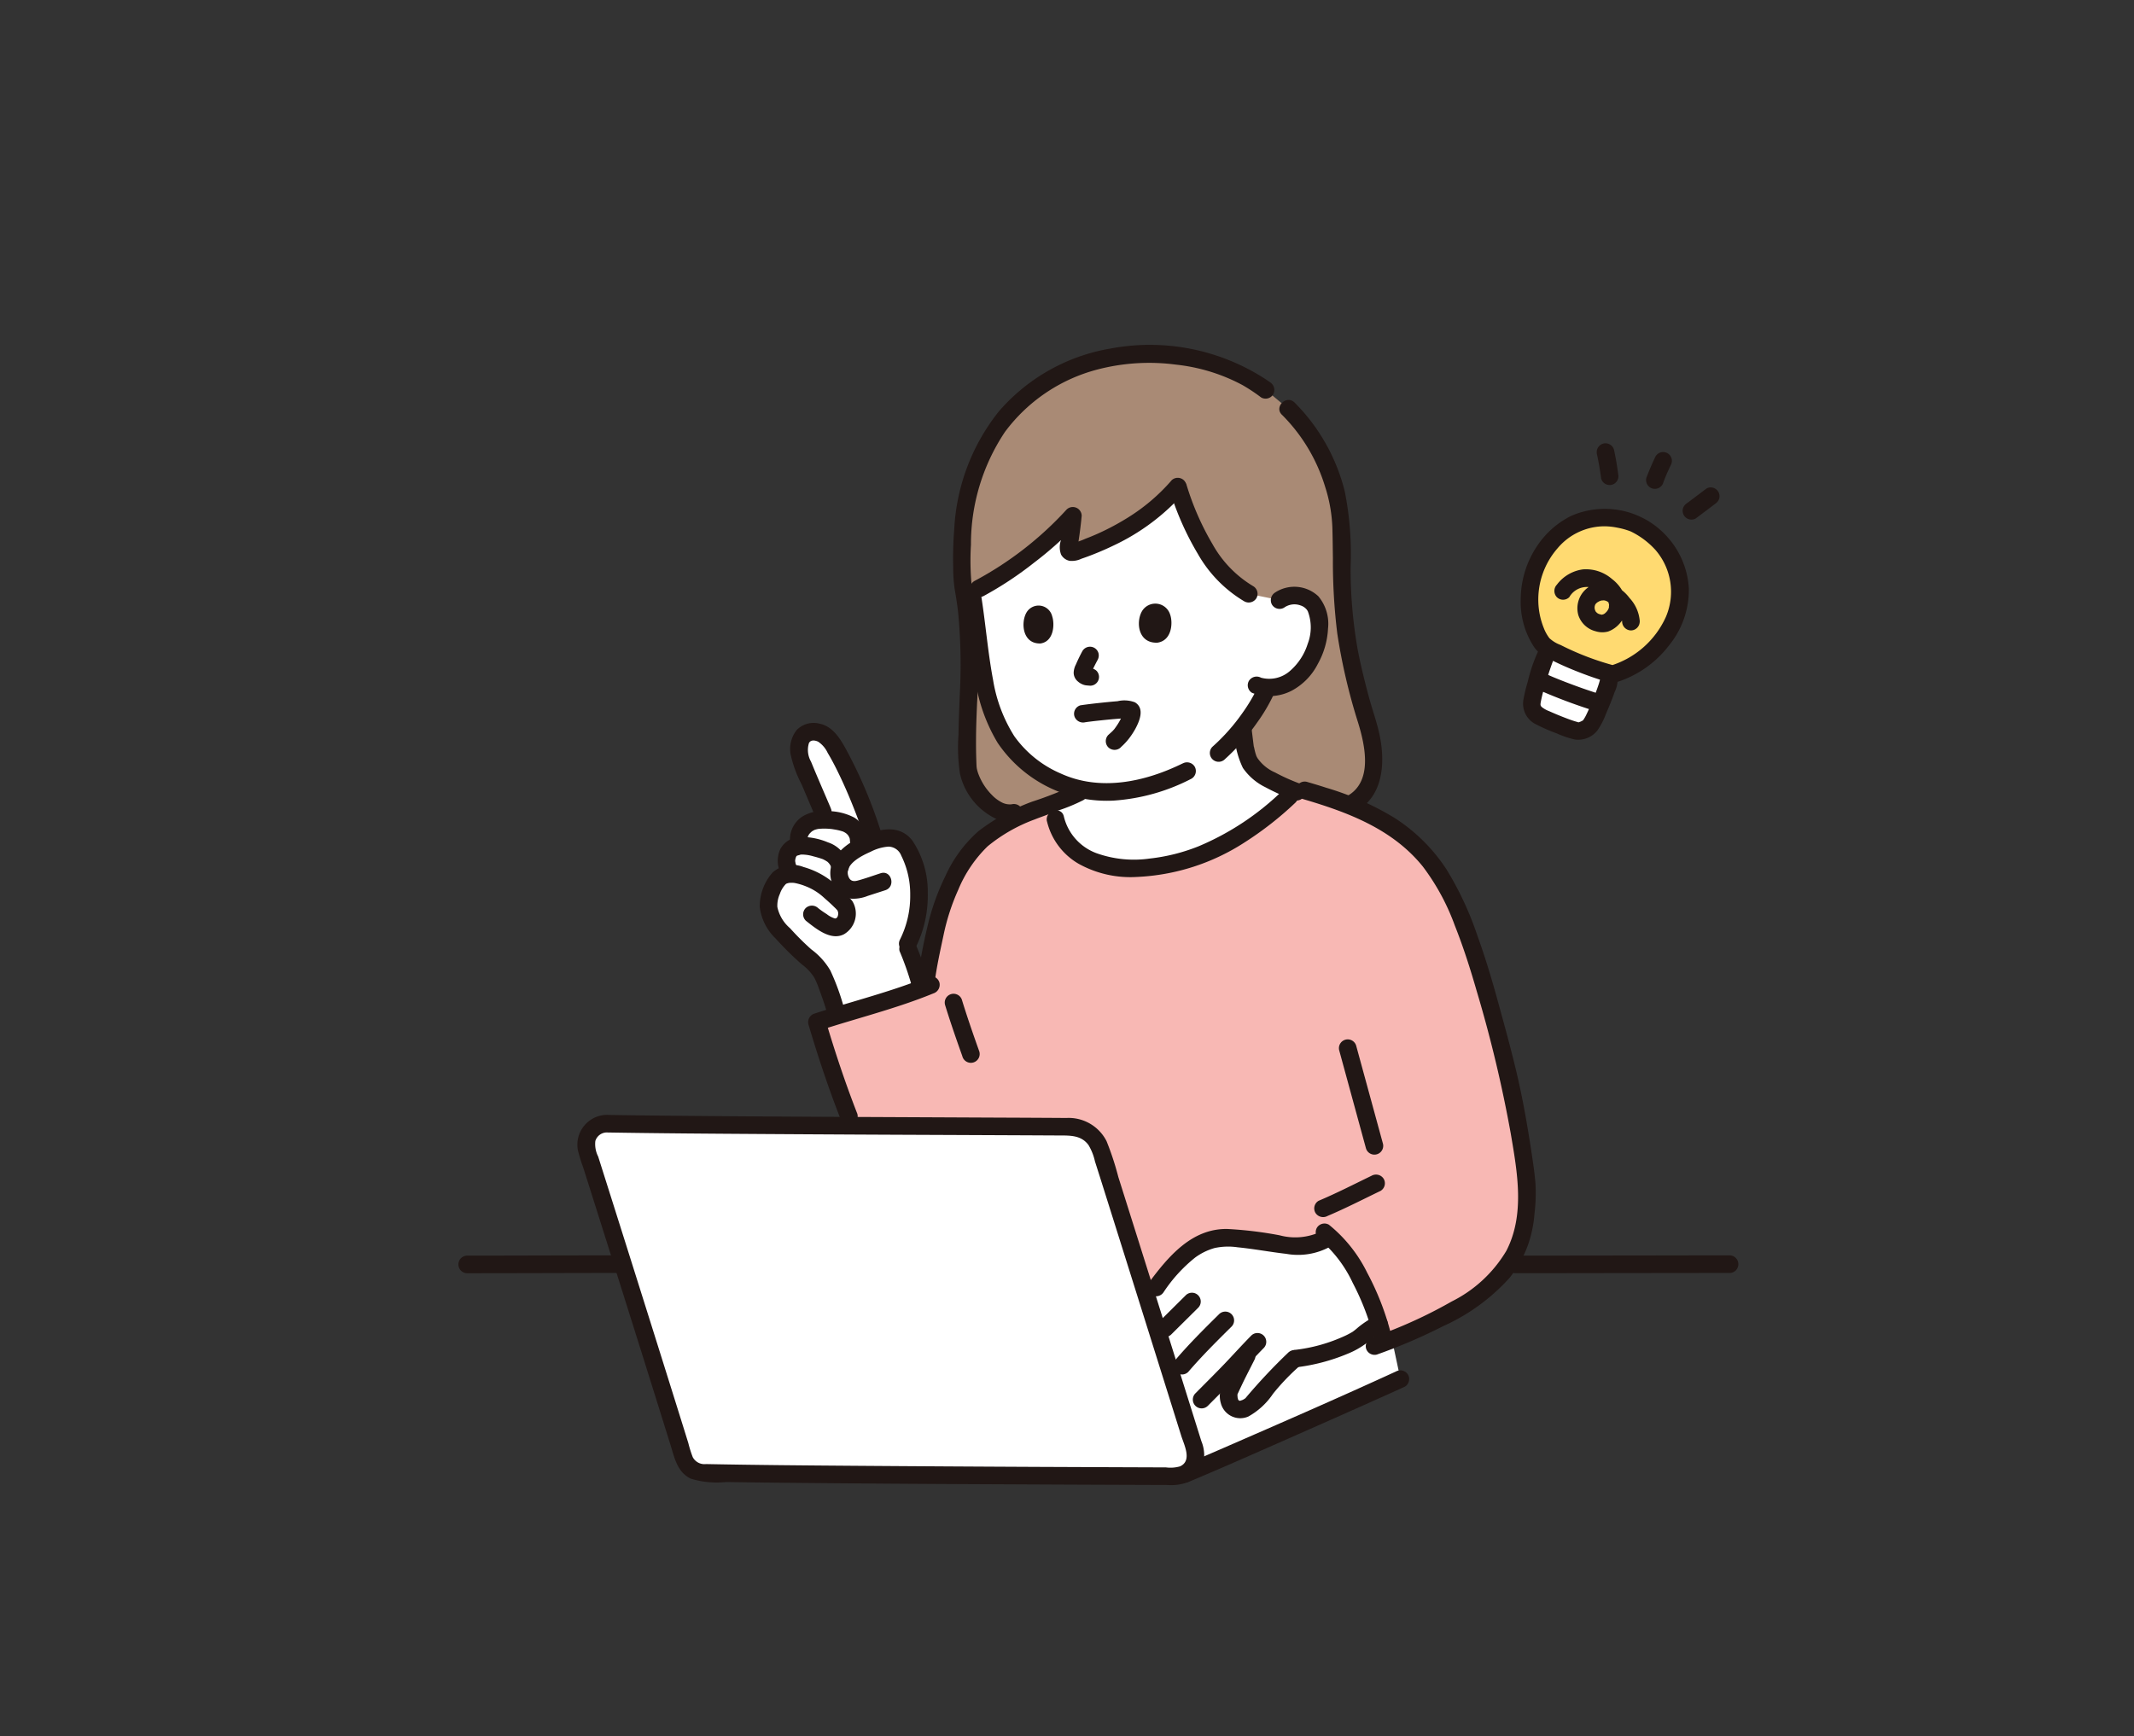 <svg xmlns="http://www.w3.org/2000/svg" xmlns:xlink="http://www.w3.org/1999/xlink" width="204" height="166" viewBox="0 0 204 166"><rect x="0" y="0" width="204" height="166" fill="#333333" stroke="none"/><defs><clipPath id="a"><rect width="204" height="166" transform="translate(1028 501)" fill="#fff" stroke="#707070" stroke-width="1" opacity="0.457"/></clipPath></defs><g transform="translate(-1028 -501)" clip-path="url(#a)"><g transform="translate(1071.822 534)"><path d="M174.528,45.42a4.189,4.189,0,0,0,2.1-3.657,16,16,0,0,0-1.072-5.707,46.177,46.177,0,0,1-1.893-10.571c-.052-1.211-.073-5.1-.121-6.563a17.786,17.786,0,0,0-4.971-11.2l-2.247-1.878a12.748,12.748,0,0,0-3.26-1.865A20.484,20.484,0,0,0,155.4,2.436,18.079,18.079,0,0,0,143.435,6.49c-4.461,3.8-6.586,9.143-6.065,17.962,1.284,6.751.193,11.406.486,17.418.08,1.64,2.238,4.856,4.42,4.408Z" transform="translate(-89.16 -1.577)" fill="#a98a75"/><path d="M159.652,38.584a21.831,21.831,0,0,1-10,6.272.357.357,0,0,1-.453-.409c.194-1.044.328-2.045.424-3.085a35.979,35.979,0,0,1-9.673,7.308c.424,2.509.711,5.044,1.028,7.359.506,3.691,1.725,7.009,4.376,9.062a12.271,12.271,0,0,0,5.291,2.48l-.453.259a22.63,22.63,0,0,1-2.524,1.031.077.077,0,0,1,0,.012l.287,1.487a5.668,5.668,0,0,0,3.194,3.856,10.313,10.313,0,0,0,5.073.82c5.722-.333,10.606-3.433,14.607-7.348a21.36,21.36,0,0,1-2.664-1.247,4,4,0,0,1-1.762-1.745,6.206,6.206,0,0,1-.337-1.282l-.175-1.429-.058-.362c.477-.608.906-1.227,1.314-1.87,0,0,.641-1.05.908-1.648l.172-.323a4.533,4.533,0,0,0,2.178-.574,6.153,6.153,0,0,0,2.252-2.8,5.734,5.734,0,0,0,.2-4.231,2.123,2.123,0,0,0-1.795-1.168,2.353,2.353,0,0,0-1.688.421l-2.946-.6c-1.92-.92-4.079-3.856-4.9-5.577a43.909,43.909,0,0,1-1.849-4.577" transform="translate(-90.888 -25.057)" fill="#fff"/><path d="M180.875,237.767c2.3,7.318,5.327,16.951,6.974,22.218a1.976,1.976,0,0,1-.9,2.305l-.188.108.2-.083c4.236-1.767,17.953-7.862,20.553-9.057l-.968-4.542S184.7,239.111,180.875,237.767Z" transform="translate(-117.462 -154.409)" fill="#fff"/><path d="M224.093,16.356a16.473,16.473,0,0,1,4.119,6.872,14.349,14.349,0,0,1,.694,3.916c.029.974.038,1.948.051,2.922a56.351,56.351,0,0,0,.421,7.216,56.026,56.026,0,0,0,1.983,8.488c.681,2.222,1.443,5.672-1.055,7.039-.95.52-.1,1.974.849,1.453,2.578-1.411,2.8-4.513,2.305-7.1-.244-1.271-.7-2.494-1.038-3.741-.421-1.549-.806-3.108-1.107-4.686a44.744,44.744,0,0,1-.666-7.793,30.759,30.759,0,0,0-.554-7.249,18.261,18.261,0,0,0-4.813-8.525c-.785-.746-1.977.442-1.19,1.19Z" transform="translate(-145.36 -9.694)" fill="#211715"/><path d="M201.945,254.739a49.736,49.736,0,0,0-4.064,4.33c-.217.226-1.1.818-1.788.29a1.55,1.55,0,0,1-.351-1.574c.886-1.937,1.249-2.524,1.908-3.881-.8.846-1.429,1.555-2.379,2.515l-.969.979-2.857,2.889c-1.017-3.248-2.279-7.275-3.538-11.28a28.88,28.88,0,0,1,3.442-4.143,6.423,6.423,0,0,1,3.588-1.688,8.841,8.841,0,0,1,1.665.056q1.58.162,3.149.412c1.9.3,4.032.659,5.552-.628,1.971,1.744,3.759,5.185,4.747,8.4a7.777,7.777,0,0,0-1.022.6c-.22.15-.927.777-1.161.9a16.127,16.127,0,0,1-5.8,1.793" transform="translate(-122.029 -157.818)" fill="#fff"/><path d="M150.467,169.313a16.778,16.778,0,0,0-3.721-5.637c-1.52,1.29-3.649.934-5.549.631q-1.568-.25-3.149-.412a8.842,8.842,0,0,0-1.665-.056,6.423,6.423,0,0,0-3.588,1.688,19.138,19.138,0,0,0-2.621,3.055L100.8,152.2c-1.288-3.292-2.068-5.673-3.057-9.01,2.194-.718,7.621-2.286,10.365-3.331a51.792,51.792,0,0,1,.912-5.1,19.283,19.283,0,0,1,3.818-8.324c1.441-1.672,4.363-3.077,7.012-3.991.07-.032.185-.074.33-.123l.372,1.458a5.668,5.668,0,0,0,3.194,3.856,10.313,10.313,0,0,0,5.073.82c5.849-.341,10.823-3.571,14.872-7.61,5.648,1.614,10.123,3.271,13.282,7.83,2.754,3.975,4.674,11.331,5.453,14.215.8,2.971,1.64,5.981,2.23,9.422.324,1.788.925,5.419.964,6.763a19.512,19.512,0,0,1-.458,4.46,10.083,10.083,0,0,1-3.506,5.213,38.881,38.881,0,0,1-9.7,5.089A24.675,24.675,0,0,0,150.467,169.313Z" transform="translate(-63.477 -78.48)" fill="#f8b8b4"/><path d="M89.081,113.907c.04-.007.081-.013.122-.019a5.547,5.547,0,0,1,.841-.035l-.3-.738q-.926-2.176-1.849-4.353a6.057,6.057,0,0,1-.386-1.1,2.262,2.262,0,0,1,.326-1.811,1.472,1.472,0,0,1,1.655-.3,2.851,2.851,0,0,1,1.358,1.352,45.938,45.938,0,0,1,3.644,8.357l.183.582a2.826,2.826,0,0,1,2.337-.041,3.015,3.015,0,0,1,1.2,1.6,10.139,10.139,0,0,1-.462,8.472,31.345,31.345,0,0,1,1.388,3.981l.032.128c-2.165.8-5.638,1.842-8.093,2.6l-.088-.327a23.616,23.616,0,0,0-1.486-3.964,8.273,8.273,0,0,0-1.479-1.466A31.839,31.839,0,0,1,85.4,124.17a3.586,3.586,0,0,1-.856-2.4,4.39,4.39,0,0,1,1.009-2.331,1.472,1.472,0,0,1,1.146-.406l-.057-.119a1.877,1.877,0,0,1-.358-1.533c.181-.715.509-.865,1.1-1.017l.044-.009.006-.682a1.5,1.5,0,0,1,.445-1.107,2.042,2.042,0,0,1,1.2-.657Z" transform="translate(-54.895 -68.471)" fill="#fff"/><path d="M209.95,123.758h0C209.968,123.749,209.968,123.748,209.95,123.758Z" transform="translate(-136.344 -80.365)" fill="#fff"/><path d="M286.626,249.918q3.466,0,6.931-.008l10.877-.013q1.36,0,2.721,0a.842.842,0,0,0,0-1.683q-3.555,0-7.11.008l-10.827.014-2.592,0A.842.842,0,0,0,286.626,249.918Z" transform="translate(-185.611 -161.191)" fill="#211715"/><path d="M.813,249.92c4.156,0,8.311-.016,12.466-.024l1.973,0a.842.842,0,0,0,0-1.683c-4.2,0-8.406.016-12.608.024l-1.831,0a.842.842,0,0,0,0,1.683Z" transform="translate(0 -161.191)" fill="#211715"/><path d="M228.951,120.631c4.322,1.265,8.624,2.861,11.541,6.474a21.527,21.527,0,0,1,3.053,5.628c.813,2.045,1.484,4.146,2.092,6.26a125.032,125.032,0,0,1,3.265,13.665c.621,3.662,1.367,7.716-.423,11.184a12.6,12.6,0,0,1-5.227,4.848,44.587,44.587,0,0,1-6.326,2.98q-.634.245-1.275.472a.862.862,0,0,0-.588,1.035.849.849,0,0,0,1.035.588,52.222,52.222,0,0,0,6.354-2.724,18.992,18.992,0,0,0,6.341-4.621,11.223,11.223,0,0,0,1.758-3.148,11.915,11.915,0,0,0,.62-3.02,16.131,16.131,0,0,0,.09-2.826c-.082-1.046-.242-2.089-.4-3.126-.38-2.5-.819-5-1.4-7.468-.549-2.324-1.186-4.628-1.82-6.932-.571-2.078-1.192-4.144-1.926-6.17a30.836,30.836,0,0,0-2.949-6.333,16.621,16.621,0,0,0-5-4.954,27.733,27.733,0,0,0-6.525-2.875c-.61-.2-1.224-.38-1.838-.561a.842.842,0,0,0-.447,1.623Z" transform="translate(-148.299 -77.259)" fill="#211715"/><path d="M234.623,230.134c1.727-.732,3.387-1.586,5.074-2.4a.846.846,0,0,0,.3-1.151.864.864,0,0,0-1.151-.3c-1.687.817-3.347,1.671-5.074,2.4a.841.841,0,0,0-.3,1.151A.868.868,0,0,0,234.623,230.134Z" transform="translate(-151.544 -146.877)" fill="#211715"/><path d="M240.089,190.326l2.565,9.391a.842.842,0,0,0,1.623-.447l-2.566-9.391A.842.842,0,0,0,240.089,190.326Z" transform="translate(-155.895 -122.923)" fill="#211715"/><path d="M204.513,241.237a5.741,5.741,0,0,1-4.015.389,37.03,37.03,0,0,0-5.019-.606c-3.418-.047-5.661,2.678-7.518,5.177a.847.847,0,0,0,.3,1.151.862.862,0,0,0,1.151-.3,14.338,14.338,0,0,1,3-3.291,5.805,5.805,0,0,1,1.862-.914,6.142,6.142,0,0,1,2.2-.072c1.562.155,3.1.448,4.658.627a6.371,6.371,0,0,0,4.227-.707c.912-.581.067-2.038-.849-1.453Z" transform="translate(-121.99 -156.521)" fill="#211715"/><path d="M193.1,258.655l-2.573,2.551a.841.841,0,1,0,1.19,1.19l2.573-2.551a.842.842,0,0,0-1.19-1.192Z" transform="translate(-123.573 -167.813)" fill="#211715"/><path d="M196.345,269.32c1.3-1.516,2.719-2.927,4.137-4.329a.841.841,0,1,0-1.19-1.19c-1.419,1.4-2.84,2.812-4.137,4.329a.841.841,0,1,0,1.19,1.19Z" transform="translate(-126.576 -171.156)" fill="#211715"/><path d="M201.7,276.354c.956-.966,1.924-1.922,2.861-2.905.828-.869,1.631-1.761,2.475-2.616a.842.842,0,0,0-1.192-1.19c-.844.855-1.648,1.747-2.475,2.616-.938.984-1.906,1.939-2.861,2.905a.841.841,0,1,0,1.19,1.19Z" transform="translate(-130.055 -174.949)" fill="#211715"/><path d="M226.727,269.538a18.379,18.379,0,0,0,4.994-1.311,7.757,7.757,0,0,0,1.872-1.077c.116-.093.23-.188.345-.283l.17-.138c.108-.086-.094.067-.014.011a8.985,8.985,0,0,1,1.048-.614.842.842,0,0,0-.85-1.453,8.729,8.729,0,0,0-1.619,1.065,6.071,6.071,0,0,1-.5.4,7.788,7.788,0,0,1-1.027.519,15.556,15.556,0,0,1-4.417,1.2.869.869,0,0,0-.841.841.846.846,0,0,0,.841.841Z" transform="translate(-146.694 -171.807)" fill="#211715"/><path d="M234.187,241.085a12.131,12.131,0,0,1,3.128,4.125,24.015,24.015,0,0,1,2.1,5.609c.251,1.052,1.874.607,1.622-.447a25.747,25.747,0,0,0-2.34-6.135,13.59,13.59,0,0,0-3.666-4.6.847.847,0,0,0-1.151.3.862.862,0,0,0,.3,1.151Z" transform="translate(-151.817 -155.546)" fill="#211715"/><path d="M209.466,273.56c-.344.687-.7,1.367-1.038,2.057a14.275,14.275,0,0,0-.712,1.537,2.439,2.439,0,0,0-.012,1.367,1.921,1.921,0,0,0,2.629,1.3,6.834,6.834,0,0,0,2.365-2.177,21.455,21.455,0,0,1,2.639-2.741.847.847,0,0,0,0-1.19.861.861,0,0,0-1.19,0,54.6,54.6,0,0,0-4.078,4.344c-.022.022-.142.114-.048.046s-.11.065-.133.078c-.039.022-.2.094-.077.046-.049.019-.25.077-.2.07a.205.205,0,0,1-.214-.038c.081.048-.047-.08.028.035a1.254,1.254,0,0,1-.074-.13c.039.078.016.054,0-.013s-.041-.15-.054-.227c.028.16.006-.06,0-.114,0-.035.007-.07,0-.105,0,.018-.042.14-.009.062.011-.026.011-.06.02-.087.042-.123-.038.075.026-.062.187-.4.37-.793.561-1.187.331-.677.682-1.344,1.019-2.018a.862.862,0,0,0-.3-1.151.85.85,0,0,0-1.151.3Z" transform="translate(-134.826 -177.388)" fill="#211715"/><path d="M206.318,99.255a20.406,20.406,0,0,0,3.078-3.493,16.6,16.6,0,0,0,1.559-2.623.866.866,0,0,0-.3-1.151.848.848,0,0,0-1.151.3,16.508,16.508,0,0,1-1.5,2.542,18.622,18.622,0,0,1-2.871,3.232.841.841,0,0,0,1.19,1.19Z" transform="translate(-133.053 -59.665)" fill="#211715"/><path d="M158.76,83.291c-3.591,1.766-7.875,2.7-11.665.96a10.543,10.543,0,0,1-4.432-3.569,14.353,14.353,0,0,1-2.025-5.371c-.5-2.647-.71-5.353-1.131-8.015a.847.847,0,0,0-1.035-.588.862.862,0,0,0-.588,1.035c.4,2.524.625,5.079,1.056,7.6a16.21,16.21,0,0,0,2.131,5.976,12.6,12.6,0,0,0,11.063,5.529,18.872,18.872,0,0,0,7.476-2.1.85.85,0,0,0,.3-1.151.859.859,0,0,0-1.151-.3Z" transform="translate(-89.526 -43.303)" fill="#211715"/><path d="M218.7,67.886a1.692,1.692,0,0,1,1.565-.223,1.292,1.292,0,0,1,.5.287c.027.024.18.2.073.064a1.625,1.625,0,0,1,.14.221,4.359,4.359,0,0,1-.013,3.1,5.668,5.668,0,0,1-1.689,2.59,2.992,2.992,0,0,1-2.777.651.87.87,0,0,0-1.151.3.847.847,0,0,0,.3,1.151,4.623,4.623,0,0,0,3.772-.2,5.956,5.956,0,0,0,2.513-2.57,7.694,7.694,0,0,0,.974-3.38,4.094,4.094,0,0,0-.928-3.087,3.347,3.347,0,0,0-4.133-.355.864.864,0,0,0-.3,1.151.848.848,0,0,0,1.151.3Z" transform="translate(-139.776 -42.784)" fill="#211715"/><path d="M188.537,71.546c.262.736.186,2.465-1.224,2.671-1.873.07-2.061-2.006-1.472-3.011A1.483,1.483,0,0,1,188.537,71.546Z" transform="translate(-120.494 -45.772)" fill="#211715"/><path d="M156.829,72.046c.243.717.179,2.391-1.113,2.587-1.718.06-1.9-1.954-1.363-2.926A1.337,1.337,0,0,1,156.829,72.046Z" transform="translate(-100.065 -46.114)" fill="#211715"/><path d="M168.593,82.664a16.023,16.023,0,0,0-.706,1.483l.085-.2a1.827,1.827,0,0,0-.21.761,1.094,1.094,0,0,0,.407.86,1.55,1.55,0,0,0,.677.351c.164.031.325.035.491.05a.84.84,0,0,0,.6-1.435.957.957,0,0,0-.6-.245c-.081-.008-.163-.006-.243-.017l.224.03a.774.774,0,0,1-.168-.046l.2.085a.9.9,0,0,1-.161-.094l.17.131a.915.915,0,0,1-.105-.093l.132.17a.3.3,0,0,1-.039-.068l.084.2a.311.311,0,0,1-.013-.051l.03.224a.5.5,0,0,1,0-.11l-.03.224a1.011,1.011,0,0,1,.068-.228l-.085.2q.067-.157.133-.316l-.085.2c.177-.416.386-.822.6-1.222a.885.885,0,0,0,.085-.648.841.841,0,0,0-1.538-.2Z" transform="translate(-108.946 -53.411)" fill="#211715"/><path d="M172.32,101.373a6.12,6.12,0,0,0,.786-.833,7.363,7.363,0,0,0,.6-.909c.412-.759.939-1.984-.031-2.562a2.846,2.846,0,0,0-1.656-.105c-.557.045-1.113.1-1.668.159-.625.067-1.249.14-1.872.231a.844.844,0,0,0-.588,1.035.868.868,0,0,0,1.035.588l.188-.026c-.256.04-.079.011-.018,0l.4-.05q.445-.054.89-.1c.6-.065,1.208-.123,1.814-.169.24-.018.481-.035.722-.046a.89.89,0,0,1,.124,0,.494.494,0,0,1-.415-.258.572.572,0,0,1-.063-.333,1.222,1.222,0,0,0-.07.245c-.018.054-.035.108-.056.161-.037.094-.042.105-.013.038a5.912,5.912,0,0,1-.613,1.046c-.05.07-.1.143-.155.21.092-.114-.07.07-.09.092-.137.14-.289.268-.433.4a.848.848,0,0,0,0,1.19.86.86,0,0,0,1.19,0Z" transform="translate(-109.008 -62.924)" fill="#211715"/><path d="M196.9,290.274c2.745-1.146,5.466-2.349,8.189-3.548q4.716-2.074,9.419-4.176c1.052-.469,2.1-.937,3.146-1.417a.848.848,0,0,0,.3-1.151.861.861,0,0,0-1.151-.3c-5.487,2.519-11.025,4.934-16.56,7.343q-1.112.484-2.227.964l-.932.4-.267.113-.367.154a.869.869,0,0,0-.588,1.035A.847.847,0,0,0,196.9,290.274Z" transform="translate(-127.18 -181.557)" fill="#211715"/><path d="M36.826,212.306c10.794.179,35.435.235,44.233.294a3.081,3.081,0,0,1,2.92,2.153c2.094,6.621,6.8,21.611,9.017,28.7a1.975,1.975,0,0,1-1.893,2.565c-9.534-.035-35.221-.126-45.1-.326A1.971,1.971,0,0,1,44.16,244.3c-1.947-6.3-6.948-22.168-9.252-29.418a1.977,1.977,0,0,1,1.918-2.576Z" transform="translate(-22.609 -137.874)" fill="#fff"/><path d="M35.284,211.588c5.041.083,10.084.116,15.125.148q8.835.057,17.67.09l7.432.033,2.9.015c1.076.006,2.181-.059,2.892.919a5.239,5.239,0,0,1,.614,1.557l.5,1.57q.591,1.874,1.181,3.749,1.371,4.356,2.739,8.712,1.348,4.293,2.694,8.586.568,1.81,1.135,3.622c.272.869,1.07,2.378-.114,2.919a3.289,3.289,0,0,1-1.342.1l-1.394-.005-3.216-.012-7.687-.032q-8.744-.04-17.488-.105c-4.73-.035-9.46-.072-14.189-.164a1.267,1.267,0,0,1-1.268-.663,11.175,11.175,0,0,1-.421-1.34q-.507-1.631-1.017-3.26-1.273-4.072-2.554-8.143-2.515-8-5.048-15.994a2.628,2.628,0,0,1-.271-1.487,1.152,1.152,0,0,1,1.126-.818.842.842,0,0,0,0-1.683,2.852,2.852,0,0,0-2.789,3.406,16.447,16.447,0,0,0,.5,1.62l.551,1.738q1.316,4.156,2.626,8.313,2.6,8.237,5.17,16.48c.386,1.243.648,2.616,1.95,3.229a8.49,8.49,0,0,0,3.362.318q3.6.056,7.2.087,8.894.086,17.787.124,7.877.041,15.754.068l1.421.005a4.634,4.634,0,0,0,1.781-.2,2.853,2.853,0,0,0,1.675-1.823,3.582,3.582,0,0,0-.185-2.178q-1.215-3.886-2.435-7.77-2.742-8.741-5.5-17.48a27.6,27.6,0,0,0-1.127-3.427A4.061,4.061,0,0,0,79.2,210.2q-3.144-.021-6.288-.033l-17.459-.081c-5.676-.031-11.353-.065-17.029-.134q-1.569-.019-3.138-.044A.842.842,0,0,0,35.284,211.588Z" transform="translate(-21.067 -136.314)" fill="#211715"/><path d="M193.836,37.571a27.449,27.449,0,0,0,2.7,6.12,12.361,12.361,0,0,0,4.443,4.537.863.863,0,0,0,1.151-.3.85.85,0,0,0-.3-1.151,10.783,10.783,0,0,1-3.9-4.032,25.856,25.856,0,0,1-2.463-5.617c-.343-1.022-1.969-.583-1.623.447Z" transform="translate(-125.848 -23.732)" fill="#211715"/><path d="M158.823,36.433a18.233,18.233,0,0,1-4.312,3.639,23.771,23.771,0,0,1-2.627,1.4q-.637.29-1.292.537a7.823,7.823,0,0,1-1.5.5h.447q.249.736.288.363c.01-.054.019-.109.029-.163q.035-.2.068-.407c.043-.269.082-.538.118-.806q.115-.841.194-1.685a.85.85,0,0,0-1.437-.6,32.681,32.681,0,0,1-8.784,6.82c-.957.507-.108,1.96.849,1.453a33.743,33.743,0,0,0,4.836-3.2,33.031,33.031,0,0,0,4.288-3.883l-1.437-.6c-.074.794-.172,1.584-.306,2.371a2,2,0,0,0,.021,1.35,1.2,1.2,0,0,0,.824.6,2.131,2.131,0,0,0,1.116-.2q.558-.19,1.107-.406c.682-.268,1.356-.561,2.014-.881a20.712,20.712,0,0,0,6.685-5.018.863.863,0,0,0,0-1.19.849.849,0,0,0-1.19,0Z" transform="translate(-90.653 -23.501)" fill="#211715"/><path d="M217.741,108.732a18.442,18.442,0,0,1-2.279-1.031,3.967,3.967,0,0,1-1.674-1.361,2.222,2.222,0,0,1-.144-.278c.06.146-.032-.116-.032-.117-.065-.206-.113-.418-.156-.629-.009-.044-.07-.21-.049-.256-.024.05.025.208.01.1-.01-.074-.018-.149-.028-.223l-.143-1.162a.868.868,0,0,0-.841-.841.846.846,0,0,0-.841.841,8.322,8.322,0,0,0,.819,3.49,5.574,5.574,0,0,0,2.156,1.848,21.668,21.668,0,0,0,2.757,1.241.849.849,0,0,0,1.035-.588.859.859,0,0,0-.588-1.035Z" transform="translate(-137.391 -66.846)" fill="#211715"/><path d="M160.448,123.923a6.413,6.413,0,0,0,3.009,4.048,10.188,10.188,0,0,0,5.609,1.267,20.59,20.59,0,0,0,10.272-3.3,32.092,32.092,0,0,0,4.847-3.791c.792-.742-.4-1.93-1.19-1.19a25.8,25.8,0,0,1-8.047,5.348,17.747,17.747,0,0,1-4.7,1.177,10.624,10.624,0,0,1-5.082-.519,4.982,4.982,0,0,1-3.1-3.484c-.22-1.06-1.843-.611-1.623.447Z" transform="translate(-104.184 -78.397)" fill="#211715"/><path d="M292.8,88.766a1.161,1.161,0,0,1-.13-.856,25.379,25.379,0,0,1,1.453-4.678l.233-.348a30.493,30.493,0,0,0,5.684,2.306c-.008.242-.013.421-.013.421.144.341-.976,3.094-1.554,4.218a2.138,2.138,0,0,1-.39.537,1.89,1.89,0,0,1-1.107.351,21.863,21.863,0,0,1-3.184-1.206,2.414,2.414,0,0,1-.967-.7Z" transform="translate(-190.04 -53.826)" fill="#fff"/><path d="M304.619,49.446c.15.169.3.351.441.547a6.7,6.7,0,0,1,.781,6.926,8.356,8.356,0,0,1-1.917,2.73,9.487,9.487,0,0,1-2,1.549,9,9,0,0,1-1.909.813,29.231,29.231,0,0,1-6.435-2.632c-1.065-.994-1.578-3.357-1.508-4.637a9.427,9.427,0,0,1,.491-2.751,8,8,0,0,1,1.608-2.635,6.867,6.867,0,0,1,3.471-2.16,7.911,7.911,0,0,1,4.424.4,7.211,7.211,0,0,1,2.551,1.854Z" transform="translate(-189.673 -30.552)" fill="#ffda71"/><path d="M302.46,48.45a6.105,6.105,0,0,1,1.062,6.525,8.554,8.554,0,0,1-5.294,4.635h.447a26.493,26.493,0,0,1-5.209-1.987,3.186,3.186,0,0,1-1.061-.645,3.917,3.917,0,0,1-.547-.993,7.261,7.261,0,0,1-.514-2.467A7.457,7.457,0,0,1,293.2,48.36a5.862,5.862,0,0,1,4.523-2.081,6.46,6.46,0,0,1,1.17.131c.218.041.434.089.648.149q.215.06.425.134.157.055.311.118-.226-.1-.1-.04a7.728,7.728,0,0,1,2.279,1.678c.731.8,1.918-.39,1.19-1.19a8.009,8.009,0,0,0-9.188-1.963,8.4,8.4,0,0,0-3.015,2.557,9.229,9.229,0,0,0-1.783,5.385,7.865,7.865,0,0,0,1.229,4.509,2.8,2.8,0,0,0,.915.893c.383.22.777.421,1.174.614.85.41,1.724.776,2.606,1.11.729.276,1.467.533,2.216.75a1.693,1.693,0,0,0,1.082.051,10.151,10.151,0,0,0,4.971-3.518,8.414,8.414,0,0,0,1.881-5.385,8.039,8.039,0,0,0-2.088-5C302.937,46.442,301.751,47.637,302.46,48.45Z" transform="translate(-188.109 -28.961)" fill="#211715"/><path d="M294.149,91.273a51.438,51.438,0,0,0,5.176,1.937.849.849,0,0,0,1.035-.588.859.859,0,0,0-.588-1.035c-.818-.257-1.629-.539-2.433-.837q-.643-.238-1.28-.491-.308-.122-.614-.249l-.148-.062q.118.05-.017-.008c-.094-.04-.188-.081-.28-.122a.864.864,0,0,0-1.151.3.85.85,0,0,0,.3,1.151Z" transform="translate(-190.756 -58.26)" fill="#211715"/><path d="M291.876,81.9a15.041,15.041,0,0,0-1.126,3.188,15.235,15.235,0,0,0-.411,1.691,2.195,2.195,0,0,0,1.225,2.409,17.2,17.2,0,0,0,1.939.845,9.384,9.384,0,0,0,1.73.588,2.333,2.333,0,0,0,2.2-.9,7.62,7.62,0,0,0,.791-1.55c.3-.691.587-1.388.833-2.1a2.77,2.77,0,0,0,.262-1.6c-.332-1.026-1.957-.587-1.623.448.01.03-.017-.272-.021-.07,0-.128.023-.14-.016.03-.046.2-.109.4-.173.589-.166.5-.359.995-.561,1.484-.154.375-.364.856-.576,1.292a3.219,3.219,0,0,1-.345.58c.035-.04.165-.088.021-.027-.052.022-.1.057-.153.081-.224.105-.1.04-.074.032-.007,0-.235.094-.165.059-.088.045-.117-.007-.01.011a1.138,1.138,0,0,1-.126-.03c-.113-.032-.225-.063-.336-.1-.292-.093-.58-.2-.866-.311-.534-.206-.982-.393-1.491-.621a2.647,2.647,0,0,1-.7-.386c-.15-.135-.156-.223-.12-.446a13.248,13.248,0,0,1,.374-1.511q.261-.919.573-1.823c.08-.232.163-.463.252-.692.019-.049.04-.1.059-.148-.028.07-.062.133-.01.025.032-.066.061-.132.1-.2a.842.842,0,0,0-1.453-.849Z" transform="translate(-188.523 -52.921)" fill="#211715"/><path d="M336.079,38.908q-.92.7-1.848,1.393a.916.916,0,0,0-.386.5.86.86,0,0,0,.085.649.85.85,0,0,0,.5.386.818.818,0,0,0,.648-.085q.928-.691,1.849-1.394a.943.943,0,0,0,.386-.5.86.86,0,0,0-.085-.648.849.849,0,0,0-.5-.386A.812.812,0,0,0,336.079,38.908Z" transform="translate(-216.785 -25.191)" fill="#211715"/><path d="M325.484,32.049q.15-.393.314-.781l-.085.2q.226-.533.477-1.055a.9.9,0,0,0,.085-.649.858.858,0,0,0-.386-.5.849.849,0,0,0-.648-.085.832.832,0,0,0-.5.386c-.321.666-.612,1.347-.876,2.038a.842.842,0,0,0,1.236.95l.17-.132a.837.837,0,0,0,.216-.371Z" transform="translate(-210.3 -18.929)" fill="#211715"/><path d="M312.437,29.689c-.105-.774-.229-1.548-.4-2.311A.848.848,0,0,0,311,26.791a.86.86,0,0,0-.588,1.035c.171.763.294,1.536.4,2.311a.841.841,0,0,0,.386.5.861.861,0,0,0,.649.085.852.852,0,0,0,.5-.386l.085-.2a.85.85,0,0,0,0-.447Z" transform="translate(-201.57 -17.379)" fill="#211715"/><path d="M307.019,66.1a3.65,3.65,0,0,0-.977-2.244,3.894,3.894,0,0,0-2.061-1.43,2.454,2.454,0,0,0-2.84,3.054,2.343,2.343,0,0,0,1.663,1.553,2.125,2.125,0,0,0,1.2.019,2.636,2.636,0,0,0,1.092-.762,2.559,2.559,0,0,0,.582-2.377,3.751,3.751,0,0,0-1.318-1.879,3.8,3.8,0,0,0-2.77-.92,3.732,3.732,0,0,0-2.5,1.467.868.868,0,0,0,0,1.19.847.847,0,0,0,1.19,0,1.928,1.928,0,0,1,2.384-.838,2.741,2.741,0,0,1,1.127.9c-.022-.031.114.185.135.222a1.823,1.823,0,0,1,.085.165c-.008-.019-.031-.08,0,.01.025.07.075.28.074.278,0-.046-.032.305-.007.2a.744.744,0,0,1-.085.243,1.1,1.1,0,0,1-.119.181,2.246,2.246,0,0,1-.217.212c-.005,0-.3.157-.18.112.167-.063-.143-.018-.052,0a2.225,2.225,0,0,1-.312-.079c-.14-.042.105.059-.029-.01a1.543,1.543,0,0,1-.155-.089c.019.013-.136-.149-.082-.073a.789.789,0,0,1-.146-.393.693.693,0,0,1,.084-.374c.043-.05.092-.093.137-.14.012-.012.1-.075.016-.016s.038-.022.06-.035l.133-.075c.114-.066-.108.035.021-.014.039-.015.079-.028.119-.041s.111-.031.167-.042c-.135.027.118,0,.129,0a.794.794,0,0,1,.5.231,6.23,6.23,0,0,1,.676.635,2.66,2.66,0,0,1,.437.616,1.355,1.355,0,0,1,.15.553.859.859,0,0,0,.841.841.849.849,0,0,0,.841-.841Z" transform="translate(-194.085 -39.678)" fill="#211715"/><path d="M109.526,143.423a11.114,11.114,0,0,0,1.2-5.281,8.747,8.747,0,0,0-1.484-5.044c-1.309-1.654-3.337-1.056-4.967-.3-1.567.722-3.247,2.133-2.79,4.073a2.34,2.34,0,0,0,1.938,1.8,3.732,3.732,0,0,0,1.574-.271l1.671-.54c1.026-.332.587-1.957-.447-1.623-.728.236-1.453.5-2.191.7-.417.115-.73.045-.891-.4-.425-1.173,1.332-2,2.124-2.352a4.379,4.379,0,0,1,1.718-.493,1.343,1.343,0,0,1,1.209.858,8.25,8.25,0,0,1,.857,3.743,9.279,9.279,0,0,1-.977,4.284c-.486.964.965,1.817,1.453.849Z" transform="translate(-65.858 -85.749)" fill="#211715"/><path d="M120.213,163.293a27.5,27.5,0,0,1,1.26,3.671.842.842,0,0,0,1.623-.447,27.508,27.508,0,0,0-1.262-3.671.926.926,0,0,0-.386-.5.859.859,0,0,0-.649-.085.85.85,0,0,0-.588,1.035Z" transform="translate(-78.037 -105.354)" fill="#211715"/><path d="M106.875,172.105c-3.533,1.451-7.279,2.363-10.9,3.546a.855.855,0,0,0-.588,1.035c.9,3.044,1.9,6.05,3.057,9.01a.866.866,0,0,0,1.033.586.847.847,0,0,0,.588-1.035c-1.157-2.959-2.153-5.965-3.057-9.01l-.587,1.035c3.626-1.183,7.372-2.1,10.9-3.545a.869.869,0,0,0,.588-1.035.847.847,0,0,0-1.035-.588Z" transform="translate(-61.926 -111.747)" fill="#211715"/><path d="M94.327,111.123c-.625-1.468-1.267-2.93-1.871-4.406a2.246,2.246,0,0,1-.2-1.761c.161-.346.592-.283.886-.14a2.6,2.6,0,0,1,.912,1.075c.268.441.513.9.746,1.357.531,1.046,1.012,2.119,1.457,3.2.468,1.14.908,2.295,1.279,3.471.325,1.029,1.95.59,1.623-.447a44.807,44.807,0,0,0-3.151-7.548c-.61-1.145-1.342-2.551-2.735-2.832a2.251,2.251,0,0,0-2.179.6,2.925,2.925,0,0,0-.6,2.265,11.419,11.419,0,0,0,1.072,2.953l1.3,3.063a.847.847,0,0,0,1.151.3.864.864,0,0,0,.3-1.151Z" transform="translate(-58.75 -66.903)" fill="#211715"/><path d="M86.532,147.1c.953.751,2.391,1.967,3.663,1.308a2.293,2.293,0,0,0,.811-3.151,9.618,9.618,0,0,0-1.735-1.708,7.745,7.745,0,0,0-2.947-1.57,2.837,2.837,0,0,0-2.959.534,4.875,4.875,0,0,0-1.222,3.285,5.025,5.025,0,0,0,1.524,3.023,30.384,30.384,0,0,0,2.494,2.463,4.741,4.741,0,0,1,1.2,1.279,7.937,7.937,0,0,1,.461,1.1c.3.8.581,1.613.806,2.438a.842.842,0,0,0,1.623-.447,22.377,22.377,0,0,0-1.356-3.774,6.7,6.7,0,0,0-1.827-2.027,25.653,25.653,0,0,1-2.024-2.018,3.67,3.67,0,0,1-1.217-2.033,2.686,2.686,0,0,1,.234-1.237,2.517,2.517,0,0,1,.6-.982c-.079.063.121-.055.05-.025-.009,0,.234-.06.2-.054a2.129,2.129,0,0,1,.553,0,5.81,5.81,0,0,1,1.132.34,5.5,5.5,0,0,1,1.722,1.1c.32.28.639.564.941.864a3.252,3.252,0,0,1,.365.389c-.086-.119.018.07.02.2,0,.262-.094.524-.326.5a2.37,2.37,0,0,1-.775-.416,8.7,8.7,0,0,1-.818-.573.869.869,0,0,0-1.19,0,.847.847,0,0,0,0,1.19Z" transform="translate(-53.337 -92.087)" fill="#211715"/><path d="M88.89,136.941c.137.171.016.011-.01-.035-.012-.021-.1-.223-.04-.063a2.084,2.084,0,0,1-.073-.227c0-.016-.039-.258-.026-.1a1.478,1.478,0,0,1,0-.255c-.012.137.022-.075.031-.105s.061-.217.025-.1.038-.067.049-.092a.8.8,0,0,1,.045-.07q-.113.138-.05.07c.035-.02.127-.158.045-.049s-.009,0,.041-.014c.163-.05-.166.05-.008,0,.113-.035.234-.062.345-.1l-.038,0c.04,0,.079-.005.119-.005.079,0,.157,0,.236.008a3.786,3.786,0,0,1,.841.148c.309.079.614.164.915.27.178.062-.053-.035.1.043.072.037.144.073.215.115,0,0,.215.144.1.052a1.664,1.664,0,0,1,.178.162c.025.026.155.2.067.07.044.065.08.134.122.2.079.125,0-.032.025.049a2.442,2.442,0,0,1,.075.263.848.848,0,0,0,1.035.588.86.86,0,0,0,.588-1.035,3.008,3.008,0,0,0-1.975-2.1,6.5,6.5,0,0,0-2.6-.513,2.225,2.225,0,0,0-1.941,1.131,2.7,2.7,0,0,0,.377,2.885.844.844,0,0,0,1.19,0,.866.866,0,0,0,0-1.19Z" transform="translate(-56.542 -87.094)" fill="#211715"/><path d="M92.114,129.676a1.241,1.241,0,0,0,0-.168c-.011.082.044-.121.017-.058-.014.035.068-.129.082-.155,0,0,.081-.12.035-.061a2.229,2.229,0,0,1,.259-.261c.057-.054.064-.043,0,0,.053-.035.105-.07.16-.1.023-.013.179-.087.053-.035.053-.022.109-.039.164-.055a2.181,2.181,0,0,1,.226-.054c.153-.027-.088.007.07-.009a5.629,5.629,0,0,1,.932-.01l.181.014c.02,0,.243.029.135.014s.092.015.108.018c.08.013.159.026.238.04a5.154,5.154,0,0,1,.718.179,1.725,1.725,0,0,1,.21.111c.023.014.178.131.08.047.043.037.082.079.124.118l.059.064q-.045-.066,0,0a1.7,1.7,0,0,1,.094.152c.016.029.079.183.045.087a1.638,1.638,0,0,1,.049.175c-.027-.115.006.116.006.135a.841.841,0,1,0,1.683,0,2.659,2.659,0,0,0-1.294-2.235,5.5,5.5,0,0,0-2.439-.605,3.97,3.97,0,0,0-2.393.452,2.6,2.6,0,0,0-1.291,2.2.841.841,0,1,0,1.683,0Z" transform="translate(-58.727 -82.474)" fill="#211715"/><path d="M126.75,138.581c.194-1.515.53-3.008.847-4.5a20.784,20.784,0,0,1,1.4-4.324,12.414,12.414,0,0,1,2.811-4.166,15.45,15.45,0,0,1,4.488-2.568c.5-.2,1.018-.375,1.524-.571.028-.011.363-.147.109-.046.07-.028.14-.056.214-.084.152-.059.306-.115.459-.171a16.934,16.934,0,0,0,2.354-.978c.947-.526.1-1.979-.849-1.453a33.745,33.745,0,0,1-4.05,1.6,19.394,19.394,0,0,0-5.1,2.8,12.587,12.587,0,0,0-3.175,4.293,22.4,22.4,0,0,0-1.706,4.772,53.65,53.65,0,0,0-1.008,5.4.846.846,0,0,0,.841.841.863.863,0,0,0,.841-.841Z" transform="translate(-81.221 -77.673)" fill="#211715"/><path d="M165.182,3.541A20.271,20.271,0,0,0,149.954.319a18.1,18.1,0,0,0-10.693,6.009,19.652,19.652,0,0,0-4.268,11.262,34.831,34.831,0,0,0-.1,3.69,13.944,13.944,0,0,0,.16,2.16c.129.714.236,1.432.316,2.153a52.666,52.666,0,0,1,.15,7.874c-.049,1.265-.105,2.531-.121,3.8a16.788,16.788,0,0,0,.138,3.685,6.328,6.328,0,0,0,3.836,4.5,3.244,3.244,0,0,0,1.558.067.849.849,0,0,0,.588-1.035.86.86,0,0,0-1.035-.588,1.668,1.668,0,0,1-.883-.15,3.52,3.52,0,0,1-.991-.726,5.656,5.656,0,0,1-1.343-2.122,3.707,3.707,0,0,1-.132-.513c.024.136,0-.035-.006-.086-.012-.2-.018-.4-.025-.607q-.032-.922-.027-1.845c0-1.2.048-2.406.1-3.608a64.571,64.571,0,0,0,0-7.317c-.105-1.4-.378-2.759-.535-4.146a25.135,25.135,0,0,1-.05-3.705A19.315,19.315,0,0,1,139.837,8.3a16.067,16.067,0,0,1,8.779-5.955,19.561,19.561,0,0,1,7.578-.483,17.386,17.386,0,0,1,6.365,1.96A17.277,17.277,0,0,1,164.333,5a.847.847,0,0,0,1.151-.3.861.861,0,0,0-.3-1.151Z" transform="translate(-87.594 0)" fill="#211715"/><path d="M132.655,178.005c.505,1.639,1.068,3.26,1.644,4.876a.842.842,0,1,0,1.623-.447c-.576-1.615-1.139-3.238-1.644-4.876a.842.842,0,1,0-1.623.447Z" transform="translate(-86.128 -114.907)" fill="#211715"/></g></g></svg>